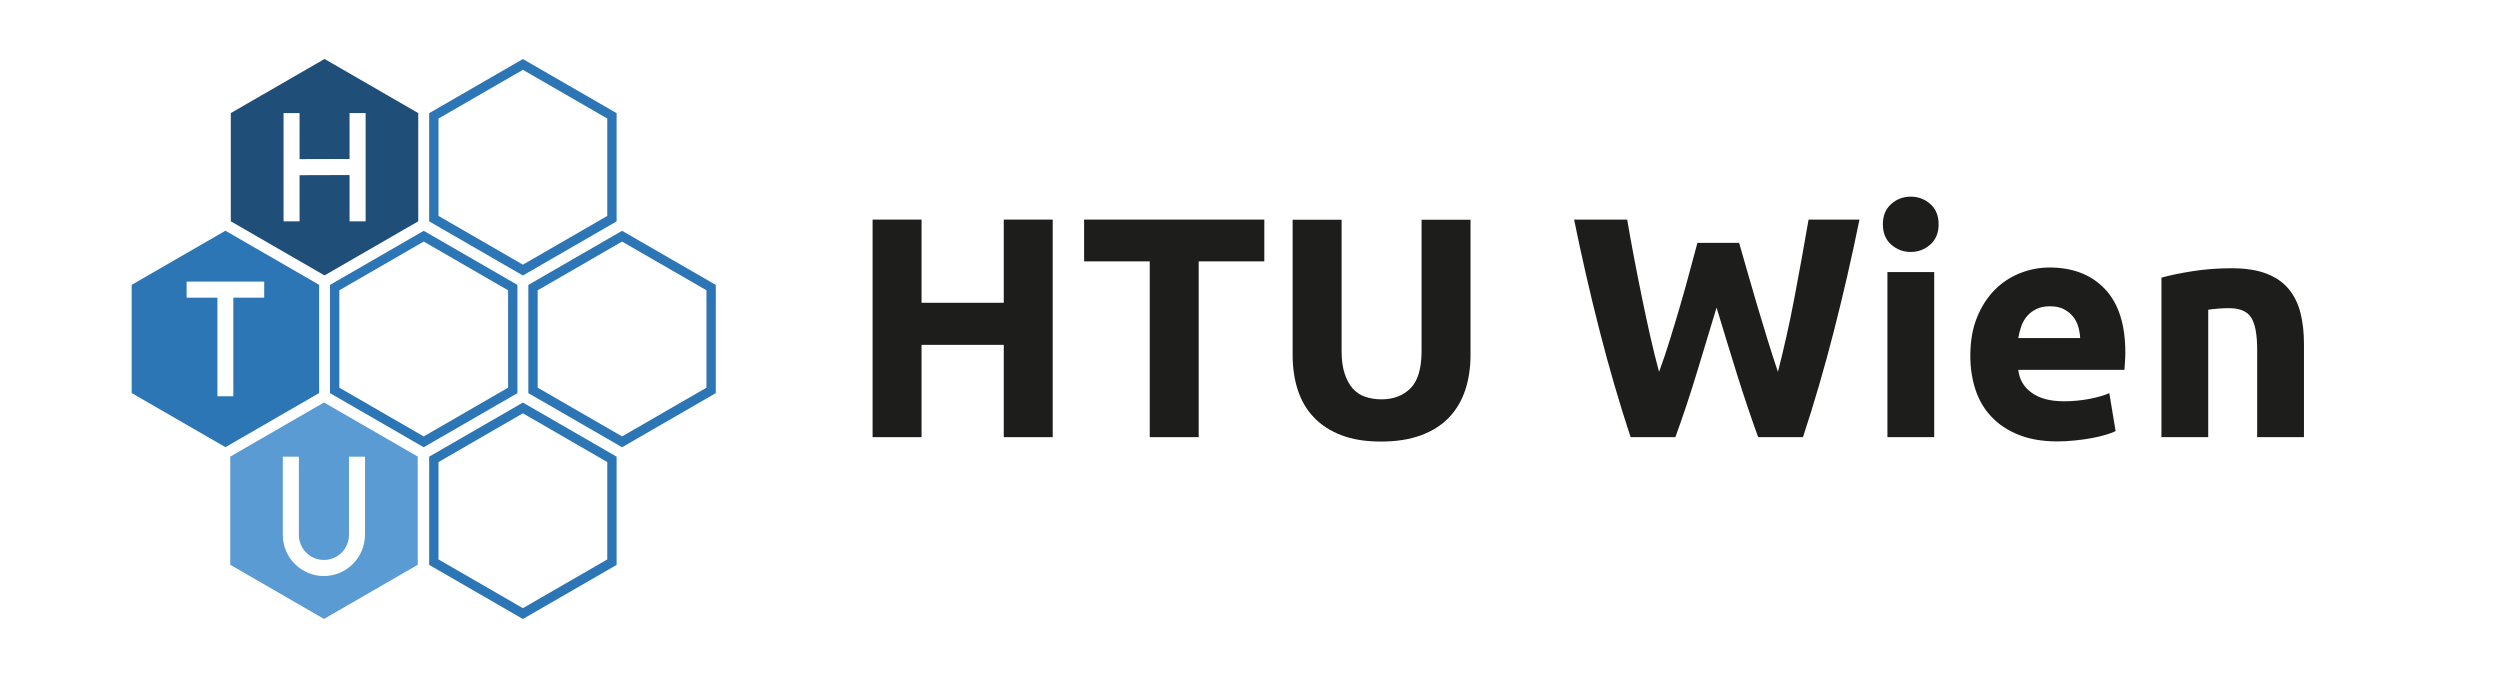 <?xml version="1.0" encoding="UTF-8"?><svg id="c" xmlns="http://www.w3.org/2000/svg" viewBox="0 0 334.49 90.71"><defs><style>.m{fill:#1f4f79;}.n{fill:#1d1d1b;}.o{fill:#5a9bd4;}.p{fill:#2d76b6;}</style></defs><path class="n" d="m134.3,29.38h6.55v29.11h-6.55v-12.35h-11v12.35h-6.55v-29.11h6.55v11.13h11v-11.13Z"/><path class="n" d="m169.16,29.38v5.59h-8.78v23.52h-6.55v-23.52h-8.78v-5.59h24.11Z"/><path class="n" d="m184.74,59.08c-2.04,0-3.81-.29-5.29-.86-1.48-.57-2.71-1.37-3.67-2.39-.97-1.02-1.68-2.24-2.14-3.65-.46-1.41-.69-2.98-.69-4.68v-18.1h6.55v17.56c0,1.18.13,2.18.4,3,.27.83.63,1.5,1.09,2.02s1.02.89,1.68,1.11c.66.22,1.38.34,2.16.34,1.6,0,2.89-.49,3.88-1.47.99-.98,1.49-2.65,1.49-5v-17.56h6.55v18.1c0,1.71-.24,3.28-.71,4.7-.48,1.43-1.2,2.65-2.18,3.67-.98,1.02-2.23,1.81-3.74,2.37-1.51.56-3.3.84-5.38.84Z"/><path class="n" d="m232.69,32.49c.33,1.15.71,2.44,1.11,3.89.41,1.44.84,2.93,1.3,4.47.46,1.54.93,3.08,1.4,4.62.47,1.54.94,2.97,1.38,4.28.37-1.43.74-2.98,1.12-4.66.38-1.68.74-3.42,1.08-5.21.34-1.79.67-3.58.99-5.35.32-1.78.63-3.49.91-5.15h6.81c-.99,4.87-2.12,9.81-3.4,14.83-1.28,5.01-2.67,9.77-4.16,14.28h-5.99c-.98-2.69-1.93-5.51-2.85-8.46-.92-2.95-1.83-5.92-2.72-8.88-.9,2.97-1.79,5.93-2.69,8.88-.9,2.95-1.84,5.77-2.82,8.46h-5.99c-1.49-4.51-2.88-9.27-4.16-14.28s-2.41-9.95-3.4-14.83h7.1c.28,1.65.59,3.37.93,5.15.34,1.78.69,3.56,1.06,5.35.37,1.79.74,3.53,1.12,5.21s.77,3.23,1.16,4.66c.5-1.37,1-2.83,1.47-4.37.48-1.54.94-3.08,1.39-4.62.45-1.54.86-3.02,1.24-4.45.38-1.43.72-2.7,1.03-3.82h5.59Z"/><path class="n" d="m259.38,30.01c0,1.15-.37,2.05-1.11,2.71-.74.66-1.62.99-2.62.99s-1.88-.33-2.62-.99c-.74-.66-1.11-1.56-1.11-2.71s.37-2.05,1.11-2.71c.74-.66,1.62-.99,2.62-.99s1.88.33,2.62.99c.74.66,1.11,1.56,1.11,2.71Zm-.59,28.48h-6.26v-22.09h6.26v22.09Z"/><path class="n" d="m263.62,47.61c0-1.96.3-3.68.9-5.15.6-1.47,1.39-2.69,2.37-3.68s2.11-1.72,3.38-2.23c1.27-.5,2.58-.76,3.93-.76,3.14,0,5.61.96,7.43,2.88,1.82,1.92,2.73,4.74,2.73,8.46,0,.36-.01.76-.04,1.2-.03.43-.06.82-.08,1.16h-14.2c.14,1.29.74,2.31,1.81,3.07,1.06.76,2.49,1.13,4.28,1.13,1.15,0,2.27-.1,3.38-.31,1.11-.21,2.01-.47,2.71-.78l.84,5.08c-.34.17-.78.34-1.34.5-.56.17-1.18.31-1.87.44-.69.13-1.42.23-2.21.31-.78.08-1.57.13-2.35.13-1.99,0-3.72-.29-5.19-.88s-2.69-1.39-3.65-2.42c-.97-1.02-1.68-2.23-2.14-3.63-.46-1.4-.69-2.91-.69-4.54Zm14.7-2.39c-.03-.53-.12-1.05-.27-1.55-.15-.5-.39-.95-.71-1.34-.32-.39-.73-.71-1.22-.97-.49-.25-1.1-.38-1.83-.38s-1.3.12-1.81.36c-.5.24-.92.55-1.26.95-.34.39-.6.85-.78,1.36-.18.52-.31,1.04-.4,1.58h8.27Z"/><path class="n" d="m289.2,37.15c1.06-.31,2.44-.59,4.12-.86,1.68-.27,3.44-.4,5.29-.4s3.44.25,4.68.74c1.25.49,2.23,1.18,2.96,2.08.73.9,1.25,1.96,1.55,3.19.31,1.23.46,2.6.46,4.12v12.47h-6.26v-11.72c0-2.02-.27-3.44-.8-4.28-.53-.84-1.53-1.26-2.98-1.26-.45,0-.92.02-1.43.06s-.95.09-1.34.15v17.05h-6.26v-21.34Z"/><g id="d"><path id="e" class="m" d="m43.42,36.85l-12.54-7.24v-14.48s12.54-7.24,12.54-7.24l12.54,7.24v14.48s-12.54,7.24-12.54,7.24Zm3.35-21.72v6.14s-6.69.02-6.69.02v-6.16s-2.14,0-2.14,0v14.48s2.14,0,2.14,0v-6.17s6.69-.02,6.69-.02v6.19s2.15,0,2.15,0v-14.48s-2.14,0-2.14,0Z"/><path id="f" class="p" d="m30.16,59.83l-12.54-7.24v-14.48s12.54-7.24,12.54-7.24l12.54,7.24v14.48s-12.54,7.24-12.54,7.24Zm5.19-22.15h-6.26s0,0,0,0h-4.12v2.15h4.12v13.19s2.13,0,2.13,0v-13.19h4.13v-2.15Z"/><path id="g" class="o" d="m43.35,82.81l-12.54-7.24v-14.48s12.54-7.24,12.54-7.24l12.54,7.24v14.48s-12.54,7.24-12.54,7.24Zm5.49-11.25v-10.46h-2.15v10.47c0,1.85-1.5,3.35-3.35,3.35s-3.35-1.5-3.35-3.36v-10.46h-2.15v10.47c0,3.03,2.46,5.5,5.49,5.5s5.5-2.47,5.5-5.51Z"/><g id="h"><path class="p" d="m56.69,32.32l11.29,6.52v13.03l-11.29,6.52-11.29-6.52v-13.03l11.29-6.52m0-1.44l-12.54,7.24v14.48l12.54,7.24,12.54-7.24v-14.48l-12.54-7.24h0Z"/></g><g id="i"><path class="p" d="m83.23,32.32l11.29,6.52v13.03l-11.29,6.52-11.29-6.52v-13.03l11.29-6.52m0-1.44l-12.54,7.24v14.48l12.54,7.24,12.54-7.24v-14.48l-12.54-7.24h0Z"/></g><g id="j"><path class="p" d="m69.96,55.3l11.29,6.52v13.03l-11.29,6.52-11.29-6.52v-13.03l11.29-6.52m0-1.44l-12.54,7.24v14.48l12.54,7.24,12.54-7.24v-14.48l-12.54-7.24h0Z"/></g><g id="k"><path class="p" d="m69.96,9.34l11.29,6.52v13.03l-11.29,6.52-11.29-6.52v-13.03l11.29-6.52m0-1.44l-12.54,7.24v14.48l12.54,7.24,12.54-7.24v-14.48l-12.54-7.24h0Z"/></g></g></svg>
